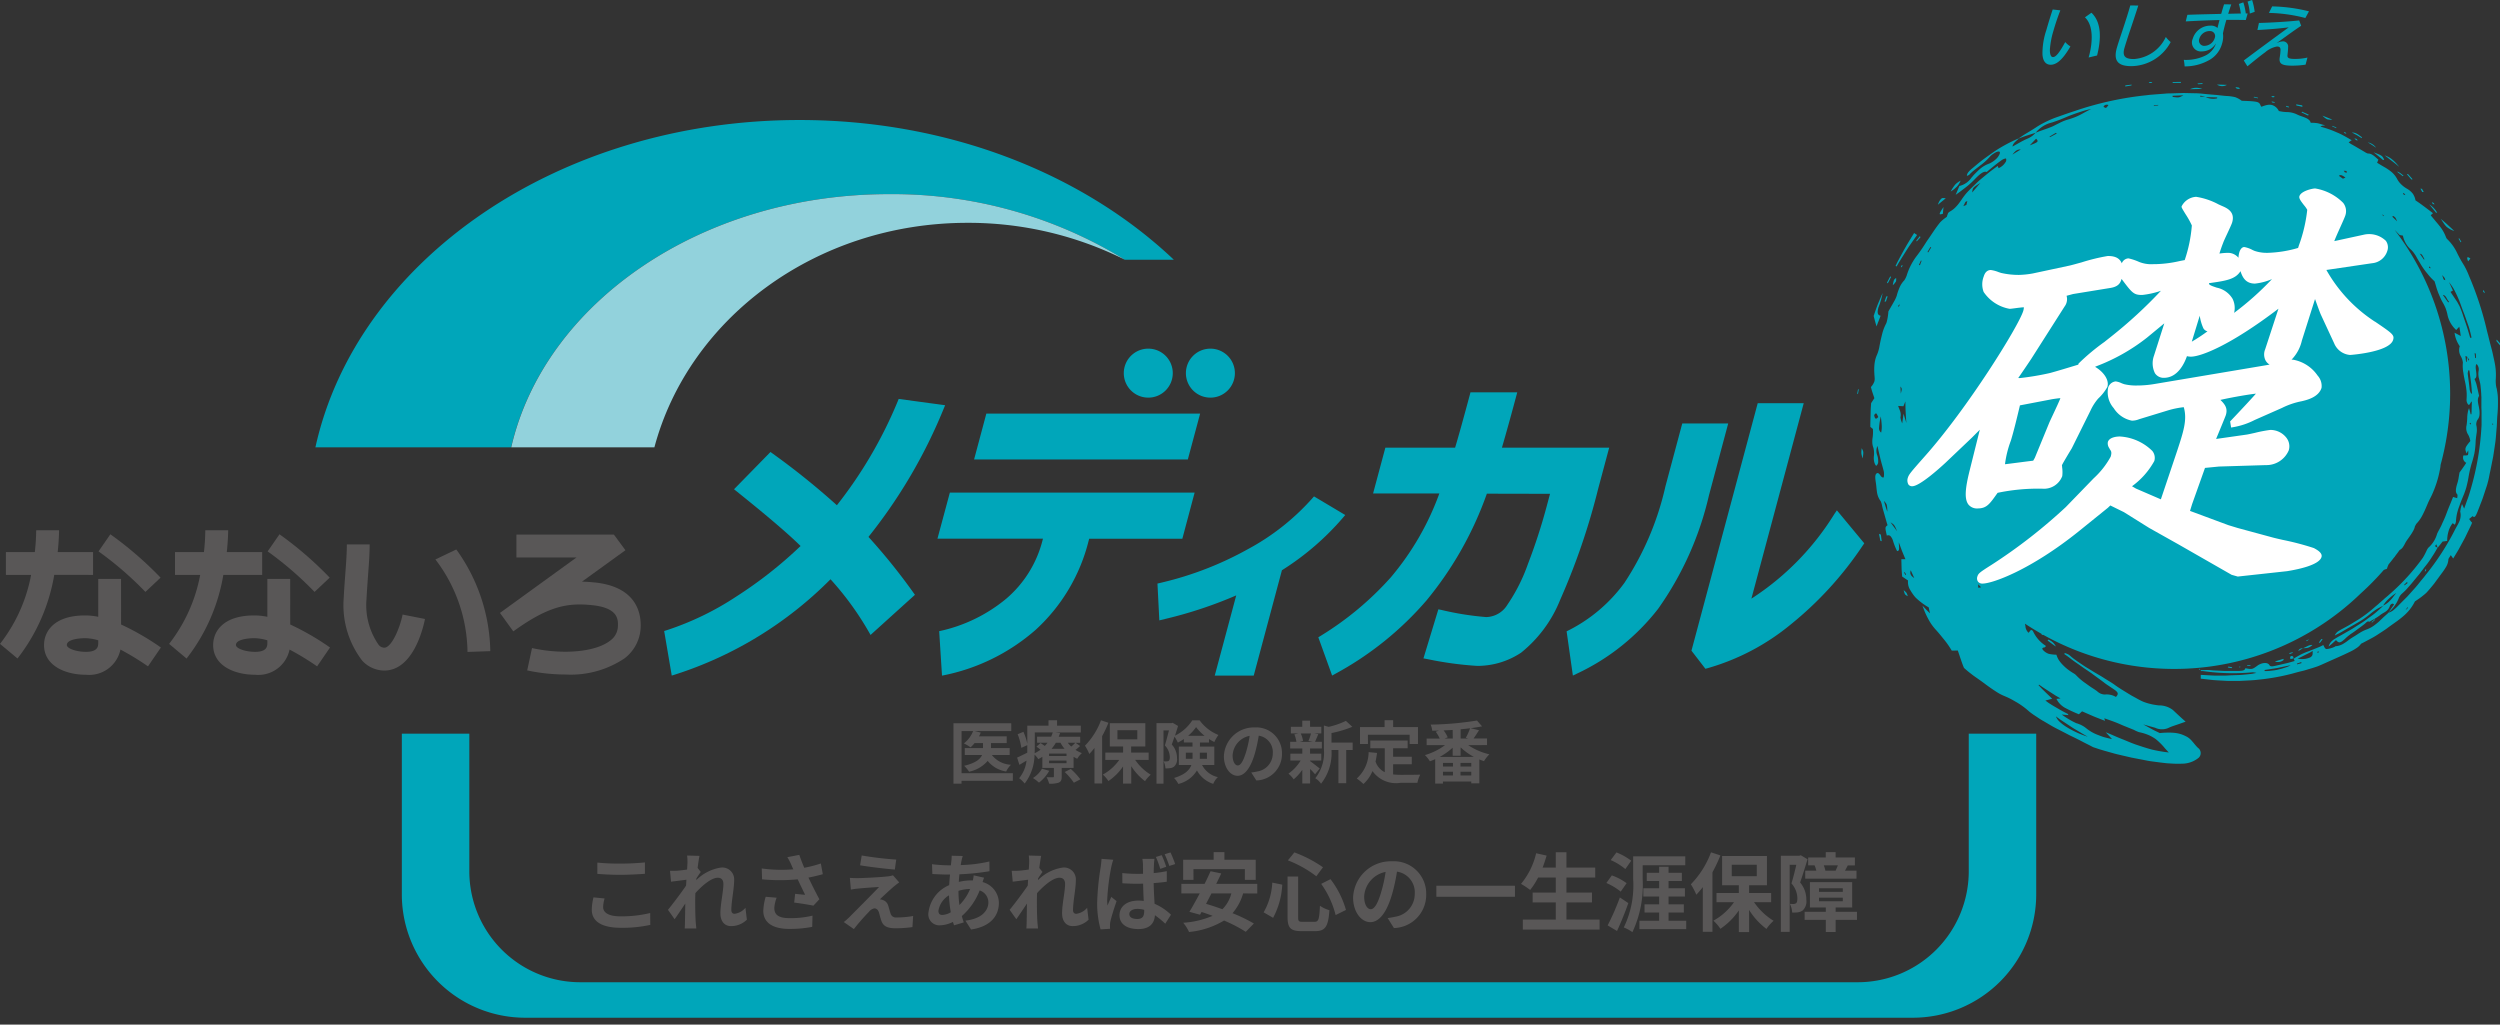 <svg xmlns="http://www.w3.org/2000/svg" xmlns:xlink="http://www.w3.org/1999/xlink" width="183" height="75" viewBox="0 0 183 75">
  <rect x="0" y="0" width="183" height="75" fill="#333333" stroke="none"/>
  <defs>
    <clipPath id="clip-path">
      <rect id="長方形_820" data-name="長方形 820" width="183" height="75" fill="none"/>
    </clipPath>
  </defs>
  <g id="グループ_868" data-name="グループ 868" clip-path="url(#clip-path)">
    <path id="パス_4873" data-name="パス 4873" d="M133.5,40.214a32.455,32.455,0,0,1,17.277,4.8h3.592c-6.6-6.257-16.422-10.226-27.4-10.226-17.724,0-32.441,10.343-35.435,23.96h14.326C108.294,48.2,119.74,40.214,133.5,40.214" transform="translate(-68.446 -26.003)" fill="#00a6ba"/>
    <path id="パス_4874" data-name="パス 4874" d="M181.719,58.376a25.586,25.586,0,0,1,11.522,2.7,32.458,32.458,0,0,0-17.277-4.8c-13.764,0-25.211,7.987-27.637,18.534h10.48c2.513-9.43,11.814-16.434,22.912-16.434" transform="translate(-110.905 -42.065)" fill="#92d2dc"/>
    <path id="パス_4875" data-name="パス 4875" d="M207.651,125.739a37.922,37.922,0,0,0,5.489-9.34l.123-.3-3.4-.46-.072.182a32.019,32.019,0,0,1-4.451,7.6,53.99,53.99,0,0,0-4.686-3.772l-.174-.126-2.669,2.727.216.174c2.222,1.781,3.786,3.12,4.656,3.98a30.858,30.858,0,0,1-4.72,3.709,21.149,21.149,0,0,1-5.056,2.448l-.21.065.555,3.264.272-.085a28.089,28.089,0,0,0,11.35-6.966,21.986,21.986,0,0,1,2.93,4.076l3.249-2.937a44.121,44.121,0,0,0-3.4-4.239" transform="translate(-144.08 -86.437)" fill="#00a6ba"/>
    <path id="パス_4876" data-name="パス 4876" d="M403.791,117.781h-7.852c.28-.954.629-2.207,1.037-3.733l.085-.316h-3.425l-.048.185c-.456,1.7-.817,3-1.075,3.863h-5.106l-.9,3.357h4.851a20.089,20.089,0,0,1-3.558,6.144,22.876,22.876,0,0,1-5.128,4.276l-.173.107,1.011,2.8.257-.142a23.683,23.683,0,0,0,6.639-5.343,25.714,25.714,0,0,0,4.43-7.829l4.624.01-.262.979a41.682,41.682,0,0,1-1.355,4.158,12.789,12.789,0,0,1-1.515,3,1.863,1.863,0,0,1-1.474.883h-.105a21.441,21.441,0,0,1-3.239-.519l-.224-.046-1.092,3.591.276.05a25.218,25.218,0,0,0,3.658.5,5.78,5.78,0,0,0,3.209-.963,9.451,9.451,0,0,0,2.87-3.883,49.408,49.408,0,0,0,2.775-8.112Z" transform="translate(-285.998 -85.013)" fill="#00a6ba"/>
    <path id="パス_4877" data-name="パス 4877" d="M347.283,143.893a17.194,17.194,0,0,1-4.855,3.872,24.471,24.471,0,0,1-6.24,2.423l-.364.086.137,2.695.529-.129a31.341,31.341,0,0,0,5.1-1.7l-1.572,5.869h2.853l2.064-7.71a19.717,19.717,0,0,0,4.635-4.043Z" transform="translate(-251.098 -107.557)" fill="#00a6ba"/>
    <path id="パス_4878" data-name="パス 4878" d="M275.571,105.815H291.22l-.9,3.357H274.673Zm-3.579,9.157h7.722l-.048.186a8.278,8.278,0,0,1-2.612,4.185,11.385,11.385,0,0,1-4.936,2.4l.207,3.254a14.557,14.557,0,0,0,6.863-3.36,13.1,13.1,0,0,0,3.867-6.5l.043-.16h6.819l.9-3.379H272.9Zm15.434-13.91a1.793,1.793,0,1,0,1.791,1.793,1.792,1.792,0,0,0-1.791-1.793m4.547,0a1.793,1.793,0,1,0,1.791,1.793,1.793,1.793,0,0,0-1.791-1.793" transform="translate(-203.37 -75.541)" fill="#00a6ba"/>
    <path id="パス_4879" data-name="パス 4879" d="M476.331,127.121l-.106.157a25.8,25.8,0,0,1-5.277,5.785,16.811,16.811,0,0,1-6.085,3.2l-.161.042-1.02-1.324,4.85-18.117H471.9l-3.831,14.309a19.669,19.669,0,0,0,6.071-6.192l.187-.276Zm-13.323-8.772-1.233,4.609a21.312,21.312,0,0,1-3,7.058,11.437,11.437,0,0,1-4.07,3.468l-.162.08.459,3.239.308-.148a16.212,16.212,0,0,0,5.933-4.741,23.438,23.438,0,0,0,3.719-8.3l1.409-5.264Z" transform="translate(-339.867 -87.351)" fill="#00a6ba"/>
    <path id="パス_4880" data-name="パス 4880" d="M55.882,156.982V155.31h-2.59c.087-.828.1-1.418.1-1.594H51.718a15.054,15.054,0,0,1-.1,1.594H49.5v1.672h1.844a11.714,11.714,0,0,1-2.276,5.049l1.278,1.073a13.609,13.609,0,0,0,2.692-6.122Z" transform="translate(-36.69 -114.899)" fill="#595757"/>
    <path id="パス_4881" data-name="パス 4881" d="M67.477,167.81H65.806v2.774a4.813,4.813,0,0,0-.968-.1c-2.213,0-3,1.122-3,2.171,0,1.5,1.542,2.171,3.071,2.171a2.333,2.333,0,0,0,2.522-1.844,19.77,19.77,0,0,1,2.017,1.229l.944-1.379a18.861,18.861,0,0,0-2.913-1.685Zm-1.671,4.65c0,.258,0,.689-.9.689-.707,0-1.4-.246-1.4-.5,0-.494,1.277-.5,1.331-.5a3.573,3.573,0,0,1,.968.155Z" transform="translate(-46.235 -125.434)" fill="#595757"/>
    <path id="パス_4882" data-name="パス 4882" d="M81.086,159.1l1.109-1.044a26.112,26.112,0,0,0-3.675-3.175l-.867,1.252a25.072,25.072,0,0,1,3.433,2.967" transform="translate(-58.061 -115.772)" fill="#595757"/>
    <path id="パス_4883" data-name="パス 4883" d="M6.813,156.982V155.31H4.223c.087-.828.1-1.418.1-1.594H2.649a15.227,15.227,0,0,1-.1,1.594H.433v1.672H2.276A11.678,11.678,0,0,1,0,162.031L1.28,163.1a13.607,13.607,0,0,0,2.691-6.122Z" transform="translate(0 -114.899)" fill="#595757"/>
    <path id="パス_4884" data-name="パス 4884" d="M18.409,167.81H16.74v2.774a4.813,4.813,0,0,0-.968-.1c-2.214,0-3,1.122-3,2.171,0,1.5,1.542,2.171,3.071,2.171a2.335,2.335,0,0,0,2.522-1.844,19.708,19.708,0,0,1,2.016,1.229l.944-1.379a18.77,18.77,0,0,0-2.914-1.685Zm-1.669,4.65c0,.258,0,.689-.9.689-.707,0-1.4-.246-1.4-.5,0-.494,1.277-.5,1.332-.5a3.573,3.573,0,0,1,.968.155Z" transform="translate(-9.548 -125.434)" fill="#595757"/>
    <path id="パス_4885" data-name="パス 4885" d="M32.019,159.1l1.109-1.044a26.173,26.173,0,0,0-3.675-3.175l-.867,1.252a25.008,25.008,0,0,1,3.433,2.967" transform="translate(-21.374 -115.772)" fill="#595757"/>
    <path id="パス_4886" data-name="パス 4886" d="M102.676,165.361a.541.541,0,0,1-.427-.213,5.08,5.08,0,0,1-.887-3.327c.033-.636.076-1.22.115-1.762.063-.839.117-1.566.117-2.261H99.924c0,.633-.051,1.33-.111,2.138-.041.554-.086,1.149-.119,1.8a6.664,6.664,0,0,0,1.363,4.584,2.222,2.222,0,0,0,1.6.714h.065c2.085-.063,2.8-3.155,2.922-3.775l-1.639-.323c-.2,1-.805,2.411-1.333,2.426" transform="translate(-74.535 -117.95)" fill="#595757"/>
    <path id="パス_4887" data-name="パス 4887" d="M126.332,160a11.354,11.354,0,0,1,2.348,6.769l1.669-.057a13.077,13.077,0,0,0-2.489-7.444Z" transform="translate(-94.459 -119.048)" fill="#595757"/>
    <path id="パス_4888" data-name="パス 4888" d="M152,158.457c-.317-.034-.627-.054-.933-.062l3.182-2.3-.843-1.143h-7.138v1.672h4.4l-5.6,4.058-.006,0,.979,1.354c2.575-1.861,3.971-2.105,5.787-1.917,1.9.2,1.88,1.054,1.871,1.513a1.336,1.336,0,0,1-.559,1.075c-1.048.828-3.4,1.058-5.73.552l-.352,1.634a13.478,13.478,0,0,0,2.8.3,7.065,7.065,0,0,0,4.317-1.176,3,3,0,0,0,1.192-2.353c.021-1.064-.386-2.9-3.367-3.209" transform="translate(-108.467 -115.819)" fill="#595757"/>
    <path id="パス_4889" data-name="パス 4889" d="M593.883,2.824c-.226.588-.377,1.055-.511,1.522a6.153,6.153,0,0,0-.252,1.339c-.013.3.053.562.221.562.211,0,.456-.289.9-1.1a1.832,1.832,0,0,0,.38.321c-.614,1.061-1.068,1.339-1.44,1.339-.357,0-.573-.252-.606-.762a5.363,5.363,0,0,1,.281-1.764c.142-.494.276-.94.468-1.518ZM596.16,3c.789.74.692,2.033.413,3.13l-.619.147c.328-1.145.348-2.363-.269-2.941Z" transform="translate(-443.067 -2.068)" fill="#00a6ba"/>
    <path id="パス_4890" data-name="パス 4890" d="M615.5,1.586c-.215.677-.425,1.3-.608,1.843-.148.441-.324.982-.405,1.265-.187.651.109.809.7.809a2.8,2.8,0,0,0,2.329-1.617,1.964,1.964,0,0,0,.355.373A3.307,3.307,0,0,1,615,6.023c-.872,0-1.371-.289-1.067-1.349.115-.4.326-1.009.469-1.449.132-.4.331-1.009.513-1.644Z" transform="translate(-458.977 -1.181)" fill="#00a6ba"/>
    <path id="パス_4891" data-name="パス 4891" d="M637.957.173a4.545,4.545,0,0,1,.181.814h.136l-.137.478c-.261-.006-.506-.01-.78-.01-.194,0-.4,0-.642,0-.1.336-.184.678-.251.983a1.757,1.757,0,0,1-.07.777,1.955,1.955,0,0,1-.87,1.145,3.6,3.6,0,0,1-1.866.5,2.774,2.774,0,0,0-.062-.478,3.247,3.247,0,0,0,1.625-.336,1.492,1.492,0,0,0,.734-.877,1.191,1.191,0,0,1-1.026.593.655.655,0,0,1-.675-.924,1.338,1.338,0,0,1,1.3-.961.7.7,0,0,1,.512.173c.042-.184.093-.384.146-.583h-.01c-.75.016-1.6.052-2.46.1l.118-.483c.839-.032,1.71-.047,2.466-.068h.011c.069-.242.138-.483.212-.7l.525.006c-.069.2-.147.436-.225.688.355-.011.646-.016.926-.021a4.848,4.848,0,0,0-.145-.7Zm-2.477,2.1a.787.787,0,0,0-.741.552.384.384,0,0,0,.4.53.809.809,0,0,0,.73-.588.588.588,0,0,0,.021-.09.365.365,0,0,0-.409-.4M638.6,0a4.913,4.913,0,0,1,.187.866l-.356.126a4,4,0,0,0-.163-.877Z" transform="translate(-473.745)" fill="#00a6ba"/>
    <path id="パス_4892" data-name="パス 4892" d="M652.1,3.065c.947-.027,1.961-.084,2.946-.184l.145.389c-.655.436-1.3.919-1.819,1.287a1.051,1.051,0,0,1,.45-.142.374.374,0,0,1,.414.426c0,.157-.025.362-.046.583-.018.188.074.273.525.273a3.953,3.953,0,0,0,.937-.1l-.139.52a6.342,6.342,0,0,1-.956.073c-.787,0-.991-.137-.94-.567a4.644,4.644,0,0,0,.064-.588c0-.169-.071-.247-.26-.247a1.849,1.849,0,0,0-.874.431c-.324.231-.757.587-1.29,1.018l-.266-.425c1.23-.919,2.335-1.733,3.29-2.426-.729.09-1.472.153-2.292.194Zm.968-1.213a12.054,12.054,0,0,1,2.695.362l-.266.488a11.413,11.413,0,0,0-2.666-.372Z" transform="translate(-486.746 -1.384)" fill="#00a6ba"/>
    <path id="パス_4893" data-name="パス 4893" d="M588.5,48.554a2.334,2.334,0,0,1-.049-.619,4.482,4.482,0,0,0-.029-.922c-.042-.31-.121-.62-.187-.933-.058-.288-.147-.572-.217-.858-.037-.143-.072-.286-.106-.43s-.075-.282-.108-.422a23.6,23.6,0,0,0-1.311-4.006,5.614,5.614,0,0,0-.366-.774,8.827,8.827,0,0,1-.551-1,3.474,3.474,0,0,0-.681-.919.329.329,0,0,1-.078-.115,2.987,2.987,0,0,0-.475-.839c-.209-.261-.439-.523-.654-.791l.167-.151c-.446-.339-.858-.661-1.281-.94a1.244,1.244,0,0,0-.191-.482,1.444,1.444,0,0,0-.45-.381,2.043,2.043,0,0,1-.431-.334,1.564,1.564,0,0,1-.281-.386,1.752,1.752,0,0,0-.406-.5,3.868,3.868,0,0,0-.579-.387c-.158-.09-.313-.189-.471-.281.032-.077.063-.154.093-.232-.251-.2-.461-.459-.778-.446a1.163,1.163,0,0,1-.25-.13c-.324-.187-.641-.381-.967-.561a1.839,1.839,0,0,1-.18-.127l.22-.155c-.183-.11-.363-.214-.546-.313-.092-.049-.183-.1-.276-.144s-.188-.085-.284-.125a7.57,7.57,0,0,0-1.182-.411.714.714,0,0,1,.127-.065c.039-.01.091-.012.225-.028-.273-.077-.441-.137-.6-.164a3.192,3.192,0,0,0-.464-.027c-.07-.363-.657-.427-1.016-.617a1.746,1.746,0,0,0-.69-.165,2.866,2.866,0,0,1-.625-.079.836.836,0,0,0-.5-.439.877.877,0,0,0-.339-.006,2.1,2.1,0,0,0-.432.135c-.138-.133-.04-.322-.468-.378-.322-.046-.646-.046-.977-.062a1.9,1.9,0,0,0-.479-.263,3.354,3.354,0,0,0-.662-.088c-.218-.018-.435-.044-.651-.068l-.652-.055c-.308-.025-.611-.072-.921-.074l-.892-.02-.893.027c-.149.006-.3,0-.448.019l-.448.034-.447.035-.224.018-.223.027a23.748,23.748,0,0,0-5.293,1.161c-.46.149-.909.309-1.365.47a6.776,6.776,0,0,0-.67.284,7.074,7.074,0,0,0-.655.354c-.229.153-.467.3-.706.445-.119.073-.242.141-.358.219l-.348.233a10.936,10.936,0,0,0-1.75.939c-.278.191-.554.39-.828.592s-.532.43-.8.649a1.911,1.911,0,0,0-.276.262.481.481,0,0,0-.131.3.688.688,0,0,0,.181-.089,2.813,2.813,0,0,1,.374-.343c.132-.107.27-.207.4-.312a4.275,4.275,0,0,0,.749-.684,1.276,1.276,0,0,1,.249-.2c.224-.156.451-.215.465-.09a.383.383,0,0,1-.062.2,1.091,1.091,0,0,1-.167.231,1.807,1.807,0,0,1-.562.39,2.038,2.038,0,0,0-.707.423c-.1.091-.2.188-.3.289-.049.05-.1.1-.146.153l-.139.162a1.469,1.469,0,0,1-.883.607c-.1.234-.168.4-.271.647.147-.1.283-.2.409-.295l.362-.278a5.7,5.7,0,0,0,.646-.588c.281-.285.622-.614.855-.509.18-.162.362-.3.539-.445s.349-.273.524-.4a.765.765,0,0,1,.343-.148.264.264,0,0,1-.028.271,1.122,1.122,0,0,1-.508.443c-.031-.078-.055-.135-.066-.163-.274.2-.538.391-.781.593s-.486.391-.71.6c-.2.193-.414.395-.613.6a3.685,3.685,0,0,0-.279.313c-.086.108-.165.214-.236.32s-.139.2-.206.291-.137.17-.206.247a1.783,1.783,0,0,1-.482.381.921.921,0,0,0-.117.1c-.033.094-.071.188-.1.286a2.857,2.857,0,0,0-.465.378c-.331.392-.6.836-.893,1.255-.072.1-.138.2-.2.3s-.134.205-.2.309c-.133.2-.278.4-.415.582a4.588,4.588,0,0,0-.721,1.344,1.615,1.615,0,0,1-.214.474,1.676,1.676,0,0,0-.347.526,4.067,4.067,0,0,0-.206.6,2.136,2.136,0,0,1-.188.407c-.156.283-.32.558-.423.742a3.829,3.829,0,0,1-.146.852,3.394,3.394,0,0,0-.324.858c-.075.293-.139.586-.191.886a2.784,2.784,0,0,1-.174.582,2.044,2.044,0,0,0-.12.336,2.906,2.906,0,0,0-.06.332,3.929,3.929,0,0,0-.014.662c.006.158.02.277.024.372a.809.809,0,0,1-.016.231,1.227,1.227,0,0,1-.26.427c.039.133.073.267.117.4s.091.27.138.412l-.237.363c-.011.152-.023.3-.03.442s-.007.286-.011.427c-.006.284-.019.566-.017.87l.187.152a2.858,2.858,0,0,1-.029.69,1.819,1.819,0,0,0-.013.338,1.216,1.216,0,0,0,.079.351,1.678,1.678,0,0,1,.031.653c0,.059-.005.119,0,.178a1.347,1.347,0,0,0,.023.173.749.749,0,0,0,.145.32.36.36,0,0,0,.149-.261,1.387,1.387,0,0,0-.052-.472.9.9,0,0,1,0-.725c.073.321.143.629.216.932s.166.6.242.9a.946.946,0,0,1,.022.245.683.683,0,0,1-.023.212c-.026.059-.16-.009-.22-.1-.125-.2-.232-.269-.334-.144s-.054.407-.016.673c.037.23.045.471.086.7a1.388,1.388,0,0,0,.263.62,1.343,1.343,0,0,1,.106.36c.056.237.129.468.193.7l.1.351c.033.117.066.234.106.349-.19.153-.191.153-.054.766a.224.224,0,0,1,.268.038.924.924,0,0,1,.172.3,4.909,4.909,0,0,0,.309.79c.24.015.115-.379.129-.636l.222.6c.078.2.17.41.262.633l-.3,0c.007.21.012.419.017.63s.028.422.042.638l.431.291a1.08,1.08,0,0,0,.147.671,3.367,3.367,0,0,0,.4.571,4.951,4.951,0,0,0,.969.729c.022.135.057.271.091.432-.093-.093-.176-.17-.261-.258l-.289-.306c.063.173.122.339.189.494s.138.3.213.442a3.668,3.668,0,0,0,.548.8c.221.241.426.493.63.748a6.1,6.1,0,0,1,.562.808c.141,0,.267,0,.445-.008l.206.612c.035.1.073.209.111.319s.085.22.132.34c.035.032.208.189.384.328.1.078.2.155.3.233l.312.219c.207.145.413.291.615.446.221.162.442.318.664.463.112.073.224.143.337.208a3.38,3.38,0,0,0,.354.168c.16.066.317.138.472.219s.3.17.459.259a5.746,5.746,0,0,1,.873.648,5.174,5.174,0,0,0,.5.357c.165.108.324.222.5.32s.342.2.513.3.343.2.521.287l.528.272c.177.088.35.186.528.27s.354.172.529.259.348.183.522.27.347.174.518.266a.861.861,0,0,0,.149.053l.329.111c.11.035.223.064.334.1l.669.188c.223.067.45.114.675.168l.677.157c.353.07.706.135,1.06.205.088.017.175.035.264.049l.267.037.535.07.394.047c.132.012.265.02.4.027a7.251,7.251,0,0,0,.775.01,1.929,1.929,0,0,0,1.226-.434.469.469,0,0,0-.055-.726c-.176-.169-.3-.35-.458-.521a1.351,1.351,0,0,0-.323-.274c-.066-.037-.134-.069-.2-.1a2.272,2.272,0,0,0-.211-.087,2.315,2.315,0,0,0-.459-.106,3.885,3.885,0,0,0-.527-.025,5.337,5.337,0,0,0-.613.033l-.284-.137c-.094-.044-.189-.092-.288-.146l-.641-.35.871.244a1.169,1.169,0,0,0,1.05-.024c.211-.094.463-.167.694-.249l.488-.173c-.344-.3-.638-.579-.928-.851a1.656,1.656,0,0,0-1.029-.34,4.471,4.471,0,0,1-.776-.146,3.581,3.581,0,0,1-.36-.119c-.115-.05-.228-.106-.338-.164l-.448-.247-.112-.061-.109-.067-.218-.133c-.29-.18-.577-.349-.848-.548s-.556-.354-.839-.538-.583-.338-.869-.523l-.435-.264c-.144-.089-.283-.189-.423-.283s-.277-.191-.413-.288-.26-.209-.385-.316a1.337,1.337,0,0,0-.315-.137l-.037.075c.143.1.292.2.429.308.252.206.526.379.792.571l.2.141c.066.048.135.09.2.135.135.089.267.181.4.274.253.193.506.365.755.556.125.092.247.193.377.278s.258.175.391.261c.2.132.32.226.356.317s-.005.176-.12.3a1.328,1.328,0,0,0-.81-.178.826.826,0,0,1-.564-.239c-.134-.1-.271-.187-.412-.278s-.276-.193-.412-.29a4.27,4.27,0,0,1-.734-.623.721.721,0,0,0-.153-.113,4.579,4.579,0,0,1-.445-.3,3.64,3.64,0,0,1-.367-.332,2.449,2.449,0,0,1-.285-.35,1.743,1.743,0,0,1-.175-.389,2.793,2.793,0,0,1-.561-.064,1.007,1.007,0,0,1-.4-.259c-.154-.17-.021-.194.1-.216.037-.006.046-.045.1-.1a2.524,2.524,0,0,1-.96-1.1c-.014-.026-.095-.058-.135-.087l-.184.222a.774.774,0,0,1-.219-.392,1.4,1.4,0,0,0-.047-.279c.394.263.8.51,1.212.746.007.02.013.04.019.059l.108.035c0-.01-.01-.02-.014-.03a19.64,19.64,0,0,0,23.261-3.023,19.786,19.786,0,0,0,1.685-1.716,1.463,1.463,0,0,1,.227-.082,2.357,2.357,0,0,1,.083-.235c.012-.031.028-.059.04-.089.139-.169.272-.341.406-.514a.308.308,0,0,0,.077-.1c.111-.145.221-.291.327-.44a.679.679,0,0,0,.226-.192,2.419,2.419,0,0,0,.174-.3,2.348,2.348,0,0,1,.2-.314c.074-.1.139-.2.21-.3a3.37,3.37,0,0,0,.192-.315,1.558,1.558,0,0,0,.078-.171,1.249,1.249,0,0,0,.039-.142c.034-.06.067-.121.1-.182a2.492,2.492,0,0,0,.345-.444c.1-.165.182-.34.266-.518s.159-.362.236-.542.169-.358.257-.531a7.92,7.92,0,0,0,.632-1.97,2.113,2.113,0,0,0,.041-.309A19.722,19.722,0,0,0,581.051,37l.034.033c.111.113.217.226.325.339l.244.045a1.867,1.867,0,0,0,.59,1.027,1.87,1.87,0,0,1,.225.259,2.42,2.42,0,0,1,.181.282c.045.084.093.168.141.248s.1.161.143.242a5.3,5.3,0,0,0,.307.462c.054.074.111.146.169.216s.112.143.173.213a4.165,4.165,0,0,0,.386.394c.045.129.081.261.119.392s.082.26.129.39.106.254.161.385a3.12,3.12,0,0,0,.2.4,3.288,3.288,0,0,1,.2.4,3.5,3.5,0,0,1,.126.421,2.069,2.069,0,0,0,.652,1.178c.055-.06.109-.118.224-.24.06.295.08.476.108.68-.178-.1-.31-.167-.454-.242a2.181,2.181,0,0,0,.382.989.886.886,0,0,0,.08.74,1.223,1.223,0,0,1,.149.46,2.6,2.6,0,0,0,.035.743c.033.247.088.494.141.746.036.158.057.323.078.486a2.915,2.915,0,0,1,.024.473c0,.112-.012.21-.011.3a.527.527,0,0,0,.077.261c.145.236.182-.1.31-.168,0,.171-.008.332-.012.485s0,.3-.02.453l-.055,0c-.016-.065-.027-.13-.047-.2s-.042-.151-.07-.246a1.294,1.294,0,0,0-.091.309,2.257,2.257,0,0,0-.04.319,5.217,5.217,0,0,1-.047.609.9.9,0,0,0,.073.637,1.371,1.371,0,0,1,.2.532c-.408.5-.422.542-.271.912.039-.083.076-.163.114-.243a1.455,1.455,0,0,1,.006.235c-.008.07-.022.122-.036.129a.833.833,0,0,1-.314.016.43.43,0,0,0,.2.547c-.186.3-.375.544-.493.713-.028.172-.054.322-.078.463s-.061.264-.1.39c-.093.321-.146.6.03.764a.934.934,0,0,1-.023.256l-.3-.086c-.1.261-.2.5-.3.741-.084.207-.163.416-.242.626s-.179.409-.27.614c-.1.246-.245.469-.355.71a2.1,2.1,0,0,1-.645,1.025,1.2,1.2,0,0,0-.146.258,4.745,4.745,0,0,1-.257.481,15.658,15.658,0,0,1-2.135,2.4c-.119.108-.238.212-.355.318s-.242.2-.36.31-.238.206-.356.314-.245.206-.367.316a9.685,9.685,0,0,1-1.092.826l-.581.355c-.048.03-.1.059-.146.088l-.149.082-.3.163a3.363,3.363,0,0,0-.318.182.765.765,0,0,0-.286.332c.242-.125.4-.2.555-.294.183-.107.366-.22.552-.321l.744-.428a6.61,6.61,0,0,0,.7-.5c.087-.069.168-.139.249-.2s.162-.119.242-.171a4.213,4.213,0,0,1,.5-.258c-.1.1-.2.191-.305.287s-.21.186-.318.273c-.172.143-.36.265-.54.4s-.36.259-.551.374l-.559.356-.576.33-.176.1-.181.1c-.12.067-.238.138-.354.21a1.084,1.084,0,0,0-.263.221.774.774,0,0,0-.166.327c.121-.1.222-.184.306-.26l.231-.213c.114.125.19.184.292.161a.52.52,0,0,0,.18-.093,2.306,2.306,0,0,0,.261-.227,3.64,3.64,0,0,1,.469-.364c.159-.1.308-.223.462-.333s.309-.223.455-.345c.113-.1.188-.2.306-.144.032.015.155-.073.236-.119a4.19,4.19,0,0,0,.588-.374c.123-.1.268-.165.4-.256a.792.792,0,0,0,.3-.408c.045-.138.215-.23.3-.1-.144.206-.289.417-.433.627h0c-.136.125-.279.246-.413.374l-.256.245c-.088.08-.18.153-.273.224a2.278,2.278,0,0,1-.577.336,2.726,2.726,0,0,0-.571.277c-.091.055-.178.118-.271.174l-.277.171c-.1.061-.192.13-.286.2l-.141.107c-.049.034-.1.064-.147.094a1.266,1.266,0,0,1-.625.223c-.024,0-.068.045-.1.055a1.87,1.87,0,0,1-.571.153c-.136-.025-.163-.185-.242-.294-.086.045-.17.093-.261.131s-.181.074-.273.11l-.551.219a4.916,4.916,0,0,0-.55.232c-.09.044-.175.1-.265.147s-.173.1-.258.162c.024.061.048.122.066.167l-.354.1-.175.049-.175.039c-.234.055-.465.11-.7.163-.192.037-.366.089-.447-.056-.127-.222-.548-.18-.855.033-.394.284-.4.3-.9.2-.042.194-.267.184-.481.2h-.792c-.087,0-.175,0-.263,0l-.525-.025-.261-.011-.262-.023c-.222-.02-.454,0-.68,0v.07a1.109,1.109,0,0,1,.171,0,15.369,15.369,0,0,0,3.631.087,1.515,1.515,0,0,1,.264.046c-.1.023-.194.042-.287.06s-.188.024-.279.035c-.182.021-.358.036-.528.05s-.337.015-.5.021-.326.01-.488.021c-.083.008-.165.009-.249.009l-.249,0h-.5c-.33-.014-.661-.037-.988-.052v.278l.892.1c.3.026.6.037.9.056.1.009.2.008.3.008h.3l.307,0h.153l.153-.007c.406-.024.818-.032,1.226-.085a15.953,15.953,0,0,0,2.455-.439c.2-.057.391-.109.587-.158.1-.025.2-.047.3-.073l.29-.088c.2-.057.392-.115.588-.181s.384-.153.577-.24c.625-.284,1.259-.551,1.879-.854a3.321,3.321,0,0,0,.5-.284,1.113,1.113,0,0,0,.328-.314c.231-.111.426-.223.619-.323s.371-.2.54-.309c.127-.082.254-.166.383-.25s.258-.168.379-.26c.245-.183.5-.358.745-.536.138-.1.271-.207.4-.316a3.611,3.611,0,0,0,.355-.34,3.4,3.4,0,0,0,.522-.766,5.945,5.945,0,0,0,.827-.62c.2-.212.385-.439.571-.669l.527-.718a5.153,5.153,0,0,0,.343-.5,1.18,1.18,0,0,0,.179-.56c0-.064.112-.2.177-.318l.175.248c.132-.219.265-.432.391-.647l.354-.652c.124-.214.223-.437.33-.657l.16-.331.079-.166.071-.17c-.042-.043-.069-.068-.093-.1s-.052-.071-.125-.17c.14-.1.253-.232.276-.2.1.134.2-.01.267-.169.047-.095.085-.193.123-.292l.115-.295c.074-.2.157-.394.225-.595l.2-.607.1-.3c.031-.1.056-.206.084-.309.064-.239.1-.493.157-.735l.121-.6c.038-.2.086-.4.115-.607l.092-.611.045-.307c.016-.1.021-.205.034-.308.026-.271.044-.547.067-.821s.021-.548.045-.816a8.833,8.833,0,0,0,.044-.994c0-.166,0-.333-.018-.5s-.045-.336-.078-.506m-45.564,1.96c.149-.177.149-.174.3.145-.161.189-.253.17-.3-.145m.512,1.289a.383.383,0,0,1-.156-.3,4.5,4.5,0,0,1,.131-.887c.024.219.052.417.062.609a1.9,1.9,0,0,1-.038.576m.329,5.434c-.038-.128-.08-.267-.126-.428a.777.777,0,0,1,.211.295,2.39,2.39,0,0,1,.036.492c-.04-.116-.082-.232-.121-.359m13.184,16.083a3.031,3.031,0,0,1-.484-.383,1.016,1.016,0,0,1-.235-.358c.091.068.181.133.272.2s.184.123.276.186l.56.37c.187.128.386.238.588.361s.41.245.629.369a6.848,6.848,0,0,1-1.606-.745m-1.957-3.068c.236.176.485.332.744.5.13.083.261.168.4.258s.283.166.432.254l-.3.033a1.523,1.523,0,0,0,.632.657,9.964,9.964,0,0,0,1.011.468c.061-.057.129-.119.231-.215l.834.364c.266.111.537.211.845.333-.018-.068-.031-.113-.05-.187.39.135.759.261,1.113.414l.263.115c.088.038.177.07.265.107l.527.213a2.458,2.458,0,0,0,.375.167,3.475,3.475,0,0,1,.725.223,2.461,2.461,0,0,1,.27.14,2.509,2.509,0,0,1,.227.145,4.6,4.6,0,0,1,.669.668c.084.09.165.186.287.309a9.842,9.842,0,0,1-1.219-.208c-.389-.1-.763-.225-1.136-.35s-.736-.291-1.111-.438-.749-.327-1.151-.481c.2.213.315.339.461.5-.18-.04-.358-.082-.529-.128s-.335-.11-.494-.173a3.042,3.042,0,0,1-.855-.484,2,2,0,0,0-.743-.382,6.262,6.262,0,0,1-1.063-.632c.249.023.37.03.491.039-.024-.039-.031-.077-.057-.09-.332-.164-.654-.353-.975-.54-.1-.058-.2-.121-.309-.189s-.218-.152-.346-.243l.5-.134-.511-.492-.249-.244-.24-.253Zm-.678-39.472c.141-.156.287-.3.464-.49.2.214.163.247-.464.49m1.443-.639c.155-.094.31-.187.466-.278a.463.463,0,0,1,.067.051l-.5.267Zm21.723,2.508c.022.04.071.1.058.112s-.087,0-.152,0c-.037-.049-.065-.089-.093-.127Zm-.054.488-.187.084c-.1-.072-.2-.141-.293-.211,0,0,0,0,0,0,.062-.074.186-.1.479.132M568.065,27.3l-.018.071a1.309,1.309,0,0,1-.835-.094Zm-1.217-.132.356.108c-.137-.013-.274-.029-.412-.038Zm-1.261-.023c-.332.179-.328.179-.791.118l0-.084.8-.034m-1.858.7.006.036-.314.051-.014-.045Zm-3.855,0a.411.411,0,0,1,.221.007,1.159,1.159,0,0,1-.187.223c-.093-.046-.179-.06-.176-.093a.25.25,0,0,1,.142-.137m-3.917,1.292c.145-.05.294-.1.444-.155s.3-.117.455-.181.307-.131.461-.19.313-.115.468-.169c.17-.057.34-.114.512-.167a5.116,5.116,0,0,1,.524-.127c-.141.072-.28.143-.416.217s-.27.152-.411.222a4.106,4.106,0,0,1-.436.191c-.076.03-.155.054-.235.082s-.162.052-.247.075a3.285,3.285,0,0,0-.559.23l-.287.142c-.095.049-.188.1-.282.136-.392.168-.8.278-1.186.444h0a2.172,2.172,0,0,1,1.195-.752m-2.43,1.169c.206-.073.406-.155.614-.219l.622-.2a1.645,1.645,0,0,1-.64.449c-.333.146-.677.356-1.054.561.014-.239.3-.418.458-.592m.144.81c-.162.1-.328.189-.608.376.214-.3.393-.4.608-.376m-2.956,2.444c-.235.276-.393.46-.6.7.039-.347.042-.351.6-.7m-1.093,1.393.139-.066-.069.285-.225.092Zm-2.566,3.3.061.028-.218.364-.059-.024Zm-.7,1,.061,0-.126.333-.073-.021ZM544.9,48.983c-.011-.213-.019-.354-.028-.524.123.167.123.165.028.524m-.177-6.444a.609.609,0,0,1,.086-.1.6.6,0,0,1-.019.12.351.351,0,0,1-.066.081c0-.035-.012-.083,0-.1M544.147,58.4c.289.193.288.192.483.663-.168-.233-.29-.4-.483-.663m.952-7.952c-.039.29-.061.458-.095.712a1.533,1.533,0,0,1-.13-.437c.077-.351-.061-.515-.169-.841l.386.025.145-.356c0,.532.03,1.057.073,1.579-.063-.2-.128-.415-.21-.681m.142,11.823a1.873,1.873,0,0,1-.09-.175c-.008-.02.016-.041.025-.061a1.6,1.6,0,0,1,.1.162c.007.015-.016.04-.032.074m.384-.36c.112.248.185.407.255.568-.253-.159-.343-.321-.255-.568m4.937,1.271c0-.131,0-.208.006-.241.062.066.124.131.188.2a.03.03,0,0,1-.009.022c-.036.026-.1.016-.184.023m29.544-27.329.014.005a.77.77,0,0,1,.156.113l-.055.013c-.038-.044-.075-.088-.114-.132m.758.169c.054-.026.08-.052.095-.041.151.109.151.112.266.387l-.361-.345m.816-1.637a.427.427,0,0,1-.031-.1,1.218,1.218,0,0,1,.143.079c.016.013.018.054.027.083a1.133,1.133,0,0,1-.138-.061m1.5,4.774c-.088-.125-.174-.251-.31-.443.1.054.16.068.175.095.069.111.129.222.186.334Zm.385.607c0-.041-.01-.087,0-.087a.13.13,0,0,1,.079.043.282.282,0,0,1,.03.085l-.111-.042M573.29,68.943c-.061.027-.132.054-.211.081-.156.053-.34.106-.529.151l-.143.035-.144.023c-.1.014-.19.025-.279.035a3.06,3.06,0,0,1-.459.023l.012-.081c.306-.049.618-.088.933-.147l.477-.1c.161-.034.326-.062.49-.108a1.072,1.072,0,0,1-.147.086m.616-.142-.01-.054c.1-.038.211-.072.314-.115l.024.08c-.107.034-.219.06-.328.09m.967-.511a1.52,1.52,0,0,1-.925.092c.222-.1.408-.2.587-.288.088-.045.177-.089.263-.131s.169-.1.255-.144c-.025.154.058.328-.18.471m.607-.357c-.031,0-.078.02-.087.011s0-.043,0-.066l.124-.019ZM586.99,46.048c.013.113.011.226.017.337l-.065-.019c-.013-.113-.024-.228-.043-.339Zm-2.465-5.738a1.716,1.716,0,0,1,.187.211.878.878,0,0,1,.045.158c-.039-.016-.085-.018-.112-.051s-.037-.1-.121-.317m.45,2-.4-.555c.264.026.28.351.455.486Zm1.1,1.01a6.237,6.237,0,0,0-.276-.745c-.047-.09-.1-.179-.146-.266s-.111-.171-.166-.256l-.35-.519.176-.095c-.094-.23-.191-.421-.281-.619a4.91,4.91,0,0,1,.316.452c.091.158.17.322.247.488s.15.331.216.5l.186.512c.032.086.066.173.1.26l.051.129.047.131.186.527.092.263c.031.087.052.178.078.266.048.179.092.356.129.535l-.1.012c-.078-.264-.151-.53-.236-.792s-.179-.521-.267-.782m.2,3.328c-.017-.139-.026-.28-.049-.418l.125.039c-.006.128-.017.257-.027.385Zm.076-.379c.054.075.1.151.158.228l-.059.073c-.032-.1-.064-.2-.1-.3m.3,2.716a1.178,1.178,0,0,1-.108-.284c-.036-.4-.1-.794-.145-1.192a.782.782,0,0,1,.062-.254l.062.037.112.831c.022.14.03.279.043.418l.034.417Zm-.114,2.194.045-.066.054.043c-.011.029-.022.084-.032.08s-.045-.036-.068-.057m-4.576,11.581.032.09-.225.168-.021-.049Zm-1.022,1.106a2.4,2.4,0,0,1-.224.262,1.553,1.553,0,0,1-.511.366,2.39,2.39,0,0,1,.418-.5,3.635,3.635,0,0,1,.544-.421l-.227.289m.907.973.134-.213.057.031ZM587.4,51.467a20.124,20.124,0,0,1-.775,4.484c-.069.238-.134.474-.224.711s-.17.484-.265.739c-.051-.12-.094-.205-.156-.338a2.878,2.878,0,0,0-.132.553,1.125,1.125,0,0,1-.076.748c-.105.235-.252.458-.354.674a18.591,18.591,0,0,1-2.066,3.176c-.138.19-.3.367-.444.55s-.294.368-.454.54l-.471.526-.5.5c-.14.142-.286.3-.439.428a1.084,1.084,0,0,1-.489.274,2.642,2.642,0,0,0,.786-1.047.875.875,0,0,1,.256-.371c.109-.1.222-.2.32-.311l.331-.376c.11-.126.212-.257.319-.386l.32-.387.3-.4c.074-.1.152-.194.229-.291s.146-.2.216-.3c.1-.147.193-.294.288-.442s.178-.3.269-.456l-.191-.118.1-.134.1.253c.109-.139.226-.278.361-.455l.336-.045a2.4,2.4,0,0,1,.088-.669,1.746,1.746,0,0,1,.313-.631l.16.112a1.007,1.007,0,0,0,.077-.2,3.772,3.772,0,0,1,.072-.573,3.679,3.679,0,0,1,.163-.543q.09-.269.2-.537l.109-.265.056-.134.049-.135c.039-.112.082-.225.112-.341.038-.143.072-.29.105-.438s.053-.3.081-.447c.053-.3.125-.583.2-.848a7.729,7.729,0,0,0,.211-.782,6.157,6.157,0,0,0,.087-.83c0-.1.015-.2.027-.3s.026-.2.041-.306a1.568,1.568,0,0,0-.024-.637.636.636,0,0,1,.095-.365.632.632,0,0,0,.141-.355,1.649,1.649,0,0,0-.018-.446c-.045-.318-.194-.663-.009-.946-.065-.293-.128-.587-.2-.875a3.689,3.689,0,0,0-.138-.368c.165-.067.152-.281.125-.509s-.078-.465.03-.584a.56.56,0,0,1,.147.508,1.407,1.407,0,0,0,.01.491c.036.134.07.266.1.4s.037.268.051.4.024.27.032.405c0,.068.006.136.01.2s0,.138,0,.208c0,.168,0,.336,0,.506s.016.339.013.51,0,.341,0,.512.006.341-.011.51m.822-.187a.107.107,0,0,1-.017-.045.83.83,0,0,1,.027-.089l.035.082a.522.522,0,0,1-.044.052" transform="translate(-405.761 -20.169)" fill="#00a6ba"/>
    <path id="パス_4894" data-name="パス 4894" d="M550.217,69.7c.059-.1.121-.2.181-.293l.366-.583c.118-.2.255-.383.384-.574s.265-.378.4-.568l-.215-.145-.368.6c-.119.2-.243.4-.351.6s-.219.4-.328.6c-.053.1-.109.2-.161.3l-.149.309.074.041Z" transform="translate(-411.221 -50.48)" fill="#00a6ba"/>
    <path id="パス_4895" data-name="パス 4895" d="M544.134,86.6c-.268-.044-.252-.3-.16-.622a5.018,5.018,0,0,0,.3-1.042c-.172.4-.281.658-.385.915-.116.3-.21.6-.269.768.081.3.133.514.212.764.072-.212.161-.421.3-.784" transform="translate(-406.468 -63.488)" fill="#00a6ba"/>
    <path id="パス_4896" data-name="パス 4896" d="M708.609,64.025a1.68,1.68,0,0,0,.555.3c-.189-.176-.355-.332-.513-.478s-.316-.273-.476-.41c.1.153.175.271.244.366a1.5,1.5,0,0,0,.19.226" transform="translate(-529.507 -47.414)" fill="#00a6ba"/>
    <path id="パス_4897" data-name="パス 4897" d="M566.573,52.608a1.325,1.325,0,0,0,.122-.235,1.493,1.493,0,0,0-.393.285,3.272,3.272,0,0,0-.334.508,2.222,2.222,0,0,0,.45-.354,1.26,1.26,0,0,0,.156-.2" transform="translate(-423.178 -39.148)" fill="#00a6ba"/>
    <path id="パス_4898" data-name="パス 4898" d="M692.7,45.667l.259.22c-.07-.087-.141-.174-.215-.259a2.618,2.618,0,0,0-.24-.235,1.707,1.707,0,0,0-.612-.351l.539.417Z" transform="translate(-517.334 -33.667)" fill="#00a6ba"/>
    <path id="パス_4899" data-name="パス 4899" d="M689.035,44.44l.164.133.154.136.087-.033c-.156-.3-.162-.3-.78-.537l.375.3" transform="translate(-514.915 -32.993)" fill="#00a6ba"/>
    <path id="パス_4900" data-name="パス 4900" d="M660.671,191.058l-.02-.08-.625.192a.645.645,0,0,0,.645-.112" transform="translate(-493.506 -142.751)" fill="#00a6ba"/>
    <path id="パス_4901" data-name="パス 4901" d="M540.044,130.293a2.471,2.471,0,0,0,.095.379c.073-.489.074-.486-.07-.752a3.374,3.374,0,0,0-.025.373" transform="translate(-403.794 -97.112)" fill="#00a6ba"/>
    <path id="パス_4902" data-name="パス 4902" d="M594.081,185.469c.2.149.4.306.609.443a1.01,1.01,0,0,0-.554-.509Z" transform="translate(-444.198 -138.584)" fill="#00a6ba"/>
    <path id="パス_4903" data-name="パス 4903" d="M674.553,33.816c-.131-.062-.257-.11-.375-.157l-.345-.137a1.294,1.294,0,0,0,.337.265,1.114,1.114,0,0,0,.384.029" transform="translate(-503.829 -25.057)" fill="#00a6ba"/>
    <path id="パス_4904" data-name="パス 4904" d="M562.384,57.6a1.559,1.559,0,0,0-.131.295l.578-.469c-.278-.039-.284-.04-.447.174" transform="translate(-420.4 -42.911)" fill="#00a6ba"/>
    <path id="パス_4905" data-name="パス 4905" d="M683.073,38.808l.029-.063c-.113-.075-.214-.167-.332-.235a.834.834,0,0,0-.412-.121l.362.2c.12.067.235.144.353.216" transform="translate(-510.203 -28.695)" fill="#00a6ba"/>
    <path id="パス_4906" data-name="パス 4906" d="M563.01,60.5c.012-.165.025-.3.046-.5-.094.144-.164.25-.211.331a.488.488,0,0,0-.069.165c0,.063.077.043.234,0" transform="translate(-420.791 -44.847)" fill="#00a6ba"/>
    <path id="パス_4907" data-name="パス 4907" d="M643.962,24.541c-.348-.011-.537-.021-.725-.02a.685.685,0,0,0,.725.02" transform="translate(-480.953 -18.329)" fill="#00a6ba"/>
    <path id="パス_4908" data-name="パス 4908" d="M552.323,171.036a1.483,1.483,0,0,0,.1.313.76.76,0,0,0,.2.139,1.322,1.322,0,0,0-.091-.247,1.345,1.345,0,0,0-.214-.2" transform="translate(-412.976 -127.845)" fill="#00a6ba"/>
    <path id="パス_4909" data-name="パス 4909" d="M545.163,154.747c.031.168.063.335.1.5,0,.009.1.048.1.036-.015-.157-.041-.32-.062-.481Z" transform="translate(-407.622 -115.67)" fill="#00a6ba"/>
    <path id="パス_4910" data-name="パス 4910" d="M549.415,80.557c-.056.051-.129.1-.157.162a2.125,2.125,0,0,0-.083.375,1.483,1.483,0,0,0,.235-.283.751.751,0,0,0,.005-.254" transform="translate(-410.622 -60.214)" fill="#00a6ba"/>
    <path id="パス_4911" data-name="パス 4911" d="M668.543,187.154a.829.829,0,0,0,.358-.213.783.783,0,0,0-.374.092c-.109.052-.214.107-.319.146a1.35,1.35,0,0,0,.336-.025" transform="translate(-499.623 -139.734)" fill="#00a6ba"/>
    <path id="パス_4912" data-name="パス 4912" d="M635.382,25.558c.341-.007.544-.019.9-.017a1.1,1.1,0,0,0-.9.017" transform="translate(-475.079 -19.026)" fill="#00a6ba"/>
    <path id="パス_4913" data-name="パス 4913" d="M705.412,59.871a1.63,1.63,0,0,0-.573-.6c.162.2.327.394.487.6Z" transform="translate(-527.013 -44.304)" fill="#00a6ba"/>
    <path id="パス_4914" data-name="パス 4914" d="M666.659,30.43l-.017-.11c-.146-.032-.3-.051-.444-.076l.02.086c.148.03.3.06.441.1" transform="translate(-498.121 -22.607)" fill="#00a6ba"/>
    <path id="パス_4915" data-name="パス 4915" d="M547.011,85.894c-.034,0-.092-.007-.1.006-.05.124-.089.252-.13.377l.1,0Z" transform="translate(-408.834 -64.203)" fill="#00a6ba"/>
    <path id="パス_4916" data-name="パス 4916" d="M686.979,41.264c.292.173.447.287.608.393a.971.971,0,0,0-.608-.393" transform="translate(-513.659 -30.844)" fill="#00a6ba"/>
    <path id="パス_4917" data-name="パス 4917" d="M698.759,50.815l-.342-.387-.074.023c.113.126.222.257.332.386Z" transform="translate(-522.156 -37.694)" fill="#00a6ba"/>
    <path id="パス_4918" data-name="パス 4918" d="M630.953,23.744l-.607.007-.019.06.6.006Z" transform="translate(-471.3 -17.748)" fill="#00a6ba"/>
    <path id="パス_4919" data-name="パス 4919" d="M664.485,190.178c-.086.173-.079.259.208.171-.023-.076.018-.2-.208-.171" transform="translate(-496.804 -142.151)" fill="#00a6ba"/>
    <path id="パス_4920" data-name="パス 4920" d="M665.452,190.865h0Z" transform="translate(-497.563 -142.667)" fill="#00a6ba"/>
    <path id="パス_4921" data-name="パス 4921" d="M667.745,32.436l.476.227.061-.056-.483-.222Z" transform="translate(-499.277 -24.207)" fill="#00a6ba"/>
    <path id="パス_4922" data-name="パス 4922" d="M716.064,74.654c-.269-.2-.276-.079-.171.206l.171-.206" transform="translate(-535.231 -55.728)" fill="#00a6ba"/>
    <path id="パス_4923" data-name="パス 4923" d="M673.077,185.263l-.1-.016-.179.258.08.014Z" transform="translate(-503.059 -138.468)" fill="#00a6ba"/>
    <path id="パス_4924" data-name="パス 4924" d="M637.618,24.184c.108,0,.217-.014.328-.016l-.017-.061c-.121,0-.243.014-.363.023.017.019.035.055.053.054" transform="translate(-476.712 -18.019)" fill="#00a6ba"/>
    <path id="パス_4925" data-name="パス 4925" d="M724.323,98.432l-.019.109.271.322.032-.115Z" transform="translate(-541.567 -73.575)" fill="#00a6ba"/>
    <path id="パス_4926" data-name="パス 4926" d="M646.687,193.268l-.283-.051-.041.065.282.051Z" transform="translate(-483.289 -144.424)" fill="#00a6ba"/>
    <path id="パス_4927" data-name="パス 4927" d="M617.085,24.53c-.152.014-.3.037-.456.055l-.01.083c.151-.026.3-.055.454-.077Z" transform="translate(-461.051 -18.336)" fill="#00a6ba"/>
    <path id="パス_4928" data-name="パス 4928" d="M556.028,68.827l.274-.306-.04-.086-.262.328Z" transform="translate(-415.724 -51.154)" fill="#00a6ba"/>
    <path id="パス_4929" data-name="パス 4929" d="M547.782,80.155l-.059-.051-.24.46.061.052Z" transform="translate(-409.357 -59.876)" fill="#00a6ba"/>
    <path id="パス_4930" data-name="パス 4930" d="M659.228,27.915c-.031-.022-.074-.061-.092-.062a1.253,1.253,0,0,0-.171.016,1.1,1.1,0,0,0,.111.077c.055-.007.1-.02.153-.031" transform="translate(-492.712 -20.819)" fill="#00a6ba"/>
    <path id="パス_4931" data-name="パス 4931" d="M648.683,25.378a.927.927,0,0,0,.209.014c-.023-.031-.028-.07-.072-.09a1.466,1.466,0,0,0-.258-.034c.055.053.071.095.121.11" transform="translate(-484.934 -18.887)" fill="#00a6ba"/>
    <path id="パス_4932" data-name="パス 4932" d="M713.517,69.373c-.046-.088-.1-.173-.147-.261l-.062.014.152.262a.491.491,0,0,0,.056-.015" transform="translate(-533.345 -51.66)" fill="#00a6ba"/>
    <path id="パス_4933" data-name="パス 4933" d="M659.085,29.4c.015.035.02.072.035.075.066.015.134.021.2.031-.01-.022-.011-.057-.031-.062-.063-.02-.133-.029-.206-.043" transform="translate(-492.803 -21.977)" fill="#00a6ba"/>
    <path id="パス_4934" data-name="パス 4934" d="M666.839,188.1l.342-.214c-.154.01-.294.039-.342.214" transform="translate(-498.6 -140.442)" fill="#00a6ba"/>
    <path id="パス_4935" data-name="パス 4935" d="M668.2,187.885h0Z" transform="translate(-499.615 -140.439)" fill="#00a6ba"/>
    <path id="パス_4936" data-name="パス 4936" d="M664.477,189.052l-.233.063.012.077.233-.091Z" transform="translate(-496.66 -141.312)" fill="#00a6ba"/>
    <path id="パス_4937" data-name="パス 4937" d="M705.761,58.749a.366.366,0,0,0-.047-.1.76.76,0,0,0-.141-.071l.057.126c.043.017.088.032.131.047" transform="translate(-527.561 -43.784)" fill="#00a6ba"/>
    <path id="パス_4938" data-name="パス 4938" d="M702.493,54.924c-.032-.074-.084-.154-.127-.232l-.113-.014.132.243c.038,0,.113.015.109,0" transform="translate(-525.079 -40.87)" fill="#00a6ba"/>
    <path id="パス_4939" data-name="パス 4939" d="M695.6,49.761l.383.3.063-.028c-.069-.056-.134-.118-.2-.168s-.159-.1-.238-.143Z" transform="translate(-520.105 -37.167)" fill="#00a6ba"/>
    <path id="パス_4940" data-name="パス 4940" d="M663.475,30.806c-.008-.022-.007-.057-.026-.064-.063-.022-.131-.035-.2-.052.014.035.018.072.032.076.064.018.132.028.2.04" transform="translate(-495.913 -22.94)" fill="#00a6ba"/>
    <path id="パス_4941" data-name="パス 4941" d="M683.1,40.188c.059.041.1.084.157.115.024.014.063,0,.1,0a1.394,1.394,0,0,0-.132-.119.4.4,0,0,0-.12,0" transform="translate(-510.761 -30.035)" fill="#00a6ba"/>
    <path id="パス_4942" data-name="パス 4942" d="M538.851,113.119l.053.032c.019-.111.032-.223.057-.333l-.049-.03c-.026.109-.041.221-.061.331" transform="translate(-402.902 -84.306)" fill="#00a6ba"/>
    <path id="パス_4943" data-name="パス 4943" d="M623.685,23.795a1.607,1.607,0,0,0-.187-.009c-.016,0-.043.035-.077.065a1.665,1.665,0,0,0,.2,0c.023,0,.043-.035.065-.053" transform="translate(-466.136 -17.779)" fill="#00a6ba"/>
    <path id="パス_4944" data-name="パス 4944" d="M688.306,179.517l-.24.208.034.033.234-.216Z" transform="translate(-514.471 -134.184)" fill="#00a6ba"/>
    <path id="パス_4945" data-name="パス 4945" d="M652,192.789l0,.052c.08-.008.16-.012.239-.023v-.055c-.079.013-.159.016-.239.026" transform="translate(-487.507 -144.086)" fill="#00a6ba"/>
    <path id="パス_4946" data-name="パス 4946" d="M720.54,84.284c0-.03.017-.067.006-.087a1.313,1.313,0,0,0-.1-.148.346.346,0,0,0-.01.107,1.207,1.207,0,0,0,.1.128" transform="translate(-538.674 -62.825)" fill="#00a6ba"/>
    <path id="パス_4947" data-name="パス 4947" d="M649.7,193.22s-.029.023-.027.028a.271.271,0,0,0,.045.041l.057-.047a.712.712,0,0,0-.076-.021" transform="translate(-485.765 -144.427)" fill="#00a6ba"/>
    <path id="パス_4948" data-name="パス 4948" d="M638,193.908c.026-.008.05-.018.076-.028l-.061-.042a.412.412,0,0,0-.044.046c0,.006.026.025.029.024" transform="translate(-477.015 -144.889)" fill="#00a6ba"/>
    <path id="パス_4949" data-name="パス 4949" d="M669.116,185.4l.041.053.176-.136Z" transform="translate(-500.302 -138.52)" fill="#00a6ba"/>
    <path id="パス_4950" data-name="パス 4950" d="M680.2,38.351a.421.421,0,0,0-.08-.08.513.513,0,0,0-.114-.035l.086.115h.109" transform="translate(-508.443 -28.581)" fill="#00a6ba"/>
    <path id="パス_4951" data-name="パス 4951" d="M676.648,36.515l.3.135v-.059l-.288-.113Z" transform="translate(-505.934 -27.267)" fill="#00a6ba"/>
    <path id="パス_4952" data-name="パス 4952" d="M654.218,28.123l-.3-.07-.021.046.3.068Z" transform="translate(-488.926 -20.969)" fill="#00a6ba"/>
    <path id="パス_4953" data-name="パス 4953" d="M551.594,77.03a.721.721,0,0,0,.066-.125l-.087.007-.043.128c.022,0,.047.011.064-.01" transform="translate(-412.382 -57.485)" fill="#00a6ba"/>
    <path id="パス_4954" data-name="パス 4954" d="M703.487,165.067l.051.005c.02-.033.056-.071.058-.094a.264.264,0,0,0-.023-.1Z" transform="translate(-526.002 -123.244)" fill="#00a6ba"/>
    <path id="パス_4955" data-name="パス 4955" d="M587.652,64.375a10.858,10.858,0,0,1-3.556-3.786l3.337-.492a1.287,1.287,0,0,0,1.117-.884.812.812,0,0,0-.1-.757,1.765,1.765,0,0,0-1.638-.443l-2.137.465c.093-.249.282-.668.44-1.02.177-.393.33-.732.374-.876a.973.973,0,0,0-.165-.905,3.738,3.738,0,0,0-2.049-1.054c-.2,0-1.036.185-1.153.567-.048.155.1.355.342.666a1.853,1.853,0,0,1,.231.332,10.961,10.961,0,0,1-.612,2.607l-.057.182a8.706,8.706,0,0,1-2.231.359h-.084a2.712,2.712,0,0,1-.868-.142c-.025-.008-.082-.035-.154-.068a2.075,2.075,0,0,0-.6-.215c-.241,0-.348.329-.359.366a1.768,1.768,0,0,0-.07.419.986.986,0,0,0-.835-.357H576.8a3.988,3.988,0,0,0-.519.048l-.014,0c.072-.232.154-.481.277-.794.026-.084.165-.383.3-.672.162-.347.314-.674.352-.8.24-.78-.369-1.056-.7-1.2-.089-.038-.191-.085-.3-.135a5.125,5.125,0,0,0-1.635-.551,1.271,1.271,0,0,0-1.059.692c-.021.069,0,.113.287.58a6,6,0,0,1,.459.825,10.379,10.379,0,0,1-.522,2.534l-.34.065a8.722,8.722,0,0,1-1.805.233h-.135A2.4,2.4,0,0,1,570.386,60a4.052,4.052,0,0,0-.778-.26.555.555,0,0,0-.487.363c-.121-.279-.353-.535-1-.535h-.031a13.964,13.964,0,0,0-1.908.464c-.4.11-.736.205-.9.24l-2.673.572a6.334,6.334,0,0,1-1.013.107h-.044a5.727,5.727,0,0,1-1.252-.141c-.04-.009-.117-.036-.207-.067a2.4,2.4,0,0,0-.555-.15c-.252,0-.428.16-.521.464a1.591,1.591,0,0,0-.009,1.142,2.9,2.9,0,0,0,1.9,1.235c.069,0,.217-.02.4-.044.217-.028.483-.062.643-.069a.933.933,0,0,1-.047.275c-.336,1.1-4.067,7.12-7.229,10.662-1.026,1.161-1.141,1.3-1.218,1.548a.608.608,0,0,0,.044.486.328.328,0,0,0,.283.129c.542-.006,1.991-1.31,2.423-1.711l1.932-1.837.588-.589-.771,3.092c-.273,1.131-.388,1.97-.056,2.392a.812.812,0,0,0,.684.278h0c.643-.008.856-.309,1.425-1.114l.021-.029A14.473,14.473,0,0,1,563.3,76.6a1.431,1.431,0,0,0,1.462-.92,2.473,2.473,0,0,0-.009-.646,1.141,1.141,0,0,0-.015-.148c.016-.05.156-.307.725-1.248l1.371-2.763a3.68,3.68,0,0,1,.556-.869,3.567,3.567,0,0,0,.673-.848c.174-.569-.372-1.178-.9-1.478l.091-.041a14.025,14.025,0,0,0,3.7-2.087l1.277-1.054-.758,2.377a1.638,1.638,0,0,0,.073,1.27.758.758,0,0,0,.68.339h0c1.017-.013,1.5-1.112,1.664-1.586a1,1,0,0,0,.271.037h.04c.683-.009,2.783-.764,6.387-3.51l-.973,2.973a.978.978,0,0,0,.024.806.8.8,0,0,0,.3.311c-.218.042-.372.068-.627.11L571.5,68.939a7.649,7.649,0,0,1-1.149.107h-.1a3.585,3.585,0,0,1-.877-.079l-.031-.005a1.834,1.834,0,0,1-.252-.088,1.42,1.42,0,0,0-.417-.127.649.649,0,0,0-.555.464,1.757,1.757,0,0,0,.409,1.492,2.032,2.032,0,0,0,1.333.918,1.408,1.408,0,0,0,.528-.107l2.066-.631a6.341,6.341,0,0,1,1.165-.245l.036-.005c.268.913-.021,1.79-.489,3.214l-1.187,3.532-1.82-.786-.292-.172a5.637,5.637,0,0,0,1.632-1.846.8.8,0,0,0-.148-.741,3.673,3.673,0,0,0-2.382-1.055c-.176,0-.758.038-.87.405a.6.6,0,0,0,.1.444.743.743,0,0,1,.036.071l.014.026c.087.116.156.207.055.536a6.143,6.143,0,0,1-1.25,1.586l-2.035,2.1a38.894,38.894,0,0,1-5.411,4.212c-.873.555-.988.634-1.06.868a.419.419,0,0,0,.045.375.389.389,0,0,0,.336.144h.009c.72-.008,3.492-.984,7.033-3.827L568.1,78l.181-.172.993.488,1.849,1.156,2.16,1.213,3.878,2.22.449.127,3.609-.394.028-.005c.854-.138,2.315-.454,2.49-1.023.1-.31-.343-.548-.558-.664a19.934,19.934,0,0,0-2.284-.6c-.315-.072-.575-.132-.7-.166l-2.581-.7-.695-.212-2.805-1.041.154-.5.943-2.648,1.023-.1,3.43-.105a1.778,1.778,0,0,0,1.678-1.081,1.019,1.019,0,0,0-.171-.92,1.48,1.48,0,0,0-1.186-.574,9.753,9.753,0,0,0-1.125.216c-.259.057-.5.111-.592.124l-2.245.32c.2-.478.68-1.64.714-1.748.146-.479-.041-.763-.4-1.11.925-.21,2.2-.421,2.6-.457-.251.291-1.015,1.114-1.85,1.993l-.037.039.072.449.147-.027a5.342,5.342,0,0,0,1.583-.529l2-.883a5.54,5.54,0,0,1,1.432-.487c.373-.087,1.246-.291,1.458-.981a1.135,1.135,0,0,0-.29-.9,2.768,2.768,0,0,0-1.795-1.161c-.038,0-.075,0-.114,0a2.9,2.9,0,0,0,.757-1.393l.965-3.046.057.158c.134.369.3.829.365.974l.982,2.116a1.375,1.375,0,0,0,1.162.845c.029,0,2.873-.2,3.149-1.1.112-.364-.052-.476-1.333-1.346m-12.255.716a12.788,12.788,0,0,1-1.148.757l.582-1.9a3.382,3.382,0,0,0,.263.915.464.464,0,0,0,.3.227m3.476-3.492h0a4.263,4.263,0,0,0,1.25-.331,21.161,21.161,0,0,1-2.773,2.473,1.511,1.511,0,0,0-.113-1.031,1.756,1.756,0,0,0-1.154-.814l-.045-.015c-.25-.084-.485-.164-.521-.253a.1.1,0,0,1,0-.061c1.232-.172,1.925-.277,2.3-.878.145.455.383.909,1.056.909m-12.9,5.843-.032.061.018.025-.117.035c-.511.156-1.463.445-1.967.581a19.322,19.322,0,0,1-2.225.373.572.572,0,0,1-.1-.01c.271-.385.9-1.319.944-1.388l2.448-3.845a.89.89,0,0,0,.144-.783l.475-.128,2.737-.446c.572-.093.726-.347.814-.66.746.995.882,1.174,1.472,1.174h.039a6.23,6.23,0,0,0,1.371-.306,33.337,33.337,0,0,1-3.678,3.38c-.09.074-.255.2-.457.363a15.793,15.793,0,0,0-1.887,1.575M561,73.084c.217-.705.464-1.746.613-2.367l.051-.216,2.237-.428c.132-.032.6-.095.725-.1-.062.181-.341.779-.548,1.219-.126.27-.235.5-.279.608l-1.045,2.543-.118.207c-.2.023-.634.078-1.065.134-.386.05-.773.1-1,.126A7.449,7.449,0,0,1,561,73.084m-2.066,10.35h0v0Z" transform="translate(-413.805 -40.828)" fill="#fff"/>
    <path id="パス_4956" data-name="パス 4956" d="M172.629,252.626a2.576,2.576,0,0,0-.106.626c0,.394.375.682,1.269.682a8.778,8.778,0,0,0,2.176-.244l.007.87a9.454,9.454,0,0,1-2.151.212c-1.419,0-2.132-.475-2.132-1.326a3.987,3.987,0,0,1,.125-.9ZM172.1,250a16.172,16.172,0,0,0,1.688.075c.613,0,1.319-.038,1.794-.088v.833c-.431.032-1.2.075-1.788.075-.65,0-1.188-.031-1.695-.069Z" transform="translate(-128.374 -186.858)" fill="#595757"/>
    <path id="パス_4957" data-name="パス 4957" d="M199.577,252.7a1.64,1.64,0,0,1-1.163.469c-.463,0-.775-.344-.775-.938,0-.676.219-1.583.219-2.146,0-.307-.156-.457-.413-.457-.462,0-1.138.569-1.638,1.126-.006.174-.012.344-.012.5,0,.507,0,1.027.037,1.609.007.113.031.338.044.476h-.85c.013-.131.019-.357.019-.456.013-.482.013-.839.025-1.364-.269.394-.569.851-.782,1.145l-.487-.688c.35-.426.975-1.252,1.325-1.771l.025-.431-1.125.144-.075-.8c.175.006.319.006.538-.006.181-.013.45-.044.713-.082.012-.231.025-.407.025-.476a3.334,3.334,0,0,0-.025-.551l.906.025c-.037.176-.087.494-.137.883l.232.294c-.081.107-.213.307-.319.469a.941.941,0,0,1-.013.131,3.244,3.244,0,0,1,1.8-.92.869.869,0,0,1,.975.914c0,.645-.206,1.552-.206,2.2,0,.163.081.269.238.269a1.25,1.25,0,0,0,.794-.438Z" transform="translate(-144.906 -185.378)" fill="#595757"/>
    <path id="パス_4958" data-name="パス 4958" d="M225.484,249.221c-.313.087-.675.175-1.051.25.238.5.532,1.088.8,1.583l-.437.469c-.338-.069-.951-.169-1.407-.225l.069-.638c.206.019.544.056.731.069-.15-.313-.362-.745-.544-1.133a13.906,13.906,0,0,1-2.607,0l-.025-.795a10.5,10.5,0,0,0,2.313.062c-.05-.1-.094-.2-.131-.294a4.739,4.739,0,0,0-.307-.595l.876-.169c.106.325.225.619.362.945a9.1,9.1,0,0,0,1.213-.313Zm-3.382,1.72a2.768,2.768,0,0,0-.169.739c0,.451.232.757,1.107.757a6.815,6.815,0,0,0,1.688-.182l-.019.82a8.639,8.639,0,0,1-1.669.151c-1.244,0-1.913-.47-1.913-1.333a4.212,4.212,0,0,1,.175-1.02Z" transform="translate(-165.254 -185.229)" fill="#595757"/>
    <path id="パス_4959" data-name="パス 4959" d="M248.459,250.264c-.281.244-.863.776-1.007.932a.64.64,0,0,1,.232.05.6.6,0,0,1,.381.419c.056.169.113.407.169.563a.394.394,0,0,0,.438.288,6.428,6.428,0,0,0,1.213-.107l-.05.813a9.089,9.089,0,0,1-1.213.087c-.588,0-.906-.125-1.056-.532-.069-.181-.138-.47-.181-.625-.075-.219-.206-.3-.332-.3a.644.644,0,0,0-.4.251,15.415,15.415,0,0,0-1.106,1.264l-.738-.513a4.705,4.705,0,0,0,.431-.382c.319-.325,1.582-1.583,2.151-2.184-.438.019-1.175.082-1.532.113a5.267,5.267,0,0,0-.531.076l-.075-.858c.144.012.369.019.594.019.294,0,1.7-.063,2.213-.132a1.9,1.9,0,0,0,.35-.075l.456.52c-.163.112-.294.225-.407.313m.188-1.984-.1.732c-.65-.056-1.807-.187-2.544-.313l.119-.719a24.62,24.62,0,0,0,2.526.3" transform="translate(-183.044 -185.359)" fill="#595757"/>
    <path id="パス_4960" data-name="パス 4960" d="M273.446,249.662c-.032.069-.076.2-.113.319a1.6,1.6,0,0,1,1.194,1.521c0,.87-.519,1.727-2.038,1.952l-.413-.651c1.194-.132,1.682-.732,1.682-1.339a.921.921,0,0,0-.638-.87,4.814,4.814,0,0,1-1.307,1.877c.044.163.094.313.144.464l-.712.212c-.025-.075-.057-.162-.081-.25a2.172,2.172,0,0,1-.957.25.8.8,0,0,1-.838-.907,2.5,2.5,0,0,1,1.519-2.033c.019-.263.037-.526.063-.776h-.2c-.325,0-.806-.025-1.094-.038l-.025-.719a10.229,10.229,0,0,0,1.144.081h.238l.037-.331a2.438,2.438,0,0,0,.019-.37l.813.019a2.4,2.4,0,0,0-.087.332c-.025.1-.044.213-.063.332a10.3,10.3,0,0,0,2.1-.263l.006.714a18.033,18.033,0,0,1-2.2.225c-.019.181-.037.369-.044.557a4.138,4.138,0,0,1,.925-.113h.106a3.681,3.681,0,0,0,.056-.369Zm-2.439,2.528a8.639,8.639,0,0,1-.131-1.239,1.62,1.62,0,0,0-.775,1.138c0,.194.087.3.287.3a1.316,1.316,0,0,0,.619-.2m.563-1.552a7.24,7.24,0,0,0,.069,1.026,3.539,3.539,0,0,0,.782-1.177,3.034,3.034,0,0,0-.851.138Z" transform="translate(-201.409 -185.414)" fill="#595757"/>
    <path id="パス_4961" data-name="パス 4961" d="M298.718,252.7a1.64,1.64,0,0,1-1.163.469c-.463,0-.775-.344-.775-.938,0-.676.219-1.583.219-2.146,0-.307-.156-.457-.413-.457-.462,0-1.138.569-1.638,1.126-.006.174-.012.344-.012.5,0,.507,0,1.027.037,1.609.007.113.031.338.044.476h-.851c.013-.131.019-.357.019-.456.013-.482.013-.839.025-1.364-.269.394-.569.851-.781,1.145l-.487-.688c.35-.426.975-1.252,1.325-1.771l.025-.431-1.125.144-.075-.8c.175.006.319.006.538-.006.182-.013.45-.044.713-.082.012-.231.025-.407.025-.476a3.305,3.305,0,0,0-.025-.551l.906.025c-.037.176-.087.494-.137.883l.232.294c-.081.107-.213.307-.319.469a.929.929,0,0,1-.013.131,3.244,3.244,0,0,1,1.8-.92.869.869,0,0,1,.975.914c0,.645-.206,1.552-.206,2.2,0,.163.081.269.238.269a1.25,1.25,0,0,0,.794-.438Z" transform="translate(-219.035 -185.378)" fill="#595757"/>
    <path id="パス_4962" data-name="パス 4962" d="M319.5,247.645a5.411,5.411,0,0,0-.15.557,16.422,16.422,0,0,0-.294,2.4,3.024,3.024,0,0,0,.025.4c.081-.219.188-.432.275-.638l.387.307c-.175.513-.375,1.138-.45,1.477a1.714,1.714,0,0,0-.032.288c0,.069,0,.175.006.262l-.694.044a7.093,7.093,0,0,1-.25-1.971,19.444,19.444,0,0,1,.256-2.585c.025-.174.056-.413.063-.607Zm3.92,1.608c-.294.044-.625.075-.962.1.012.594.043,1.1.068,1.515a4.041,4.041,0,0,1,1.2.8l-.419.657a6.843,6.843,0,0,0-.756-.62c-.038.588-.375,1.014-1.213,1.014s-1.381-.363-1.381-1.014c0-.632.525-1.07,1.375-1.07a2.755,2.755,0,0,1,.4.025c-.019-.381-.038-.826-.044-1.264-.15,0-.294.006-.438.006-.363,0-.719-.012-1.082-.037l-.006-.745a10.331,10.331,0,0,0,1.088.057c.144,0,.288,0,.431-.006,0-.3-.006-.551-.006-.682a2.426,2.426,0,0,0-.044-.407h.888a3.96,3.96,0,0,0-.038.395c-.006.138-.019.369-.019.644a8.259,8.259,0,0,0,.956-.144Zm-1.656,2.058a1.907,1.907,0,0,0-.494-.069c-.351,0-.594.15-.594.376,0,.251.25.363.582.363.375,0,.506-.194.506-.563Zm1.176-3a6.573,6.573,0,0,0-.319-.87l.425-.132a7.228,7.228,0,0,1,.332.851Zm.662-.213a7.823,7.823,0,0,0-.338-.857l.425-.132a8.727,8.727,0,0,1,.344.851Z" transform="translate(-238.01 -184.711)" fill="#595757"/>
    <path id="パス_4963" data-name="パス 4963" d="M347.278,250.035a3.8,3.8,0,0,1-.776,1.446,11.476,11.476,0,0,1,1.563.757l-.594.607a10.658,10.658,0,0,0-1.588-.826,6.1,6.1,0,0,1-2.563.839,3.042,3.042,0,0,0-.425-.676,6.544,6.544,0,0,0,2.15-.507c-.275-.1-.544-.2-.807-.281l-.112.2-.781-.213c.225-.363.488-.838.756-1.346h-1.344v-.7h1.7c.162-.32.312-.639.438-.926l.782.163c-.113.244-.238.5-.369.764h3.007v.7Zm-3.632-.995h-.756V247.57h2.232v-.557h.788v.557H348.2v1.471h-.794v-.782h-3.764Zm1.313.995c-.131.263-.269.52-.394.763.375.107.782.244,1.194.395a2.483,2.483,0,0,0,.657-1.158Z" transform="translate(-256.282 -184.636)" fill="#595757"/>
    <path id="パス_4964" data-name="パス 4964" d="M367.99,249.447a5.734,5.734,0,0,1-.669,2.428l-.694-.4a4.828,4.828,0,0,0,.632-2.177Zm1.163-.595v2.972c0,.3.044.344.338.344h.857c.307,0,.356-.194.4-1.176a2.278,2.278,0,0,0,.694.325c-.081,1.164-.281,1.533-1.031,1.533h-1.019c-.794,0-1.013-.244-1.013-1.027v-2.972Zm-.275-1.765a9.238,9.238,0,0,1,2.094,1.089l-.488.657a8.424,8.424,0,0,0-2.082-1.164Zm2.644,1.959a6.688,6.688,0,0,1,1.132,2.253l-.757.375a6.756,6.756,0,0,0-1.057-2.284Z" transform="translate(-274.129 -184.691)" fill="#595757"/>
    <path id="パス_4965" data-name="パス 4965" d="M395.13,253.82c.237-.031.412-.062.574-.1a1.678,1.678,0,0,0,1.408-1.659,1.533,1.533,0,0,0-1.3-1.639,13.327,13.327,0,0,1-.368,1.683c-.369,1.252-.907,2.015-1.582,2.015s-1.262-.758-1.262-1.8a2.762,2.762,0,0,1,2.851-2.654,2.364,2.364,0,0,1,2.5,2.422,2.427,2.427,0,0,1-2.363,2.465Zm-.482-1.877a9.913,9.913,0,0,0,.331-1.5,1.943,1.943,0,0,0-1.569,1.8c0,.626.25.932.482.932.256,0,.506-.388.756-1.226" transform="translate(-293.553 -186.619)" fill="#595757"/>
    <rect id="長方形_819" data-name="長方形 819" width="5.752" height="0.807" transform="translate(105.142 64.836)" fill="#595757"/>
    <path id="パス_4966" data-name="パス 4966" d="M447.058,251.969v.732h-5.62v-.732h2.413v-1.257h-1.694v-.719h1.694v-1.1h-1.294a5.164,5.164,0,0,1-.582.907,5.934,5.934,0,0,0-.669-.444,5.392,5.392,0,0,0,1.107-2.241l.769.169c-.088.3-.187.594-.294.882h.963v-1.126h.782v1.126h2.106v.726h-2.106v1.1H446.5v.719h-1.868v1.257Z" transform="translate(-329.968 -184.656)" fill="#595757"/>
    <path id="パス_4967" data-name="パス 4967" d="M467.116,249.959a4.358,4.358,0,0,0-1.051-.632l.4-.557a4.1,4.1,0,0,1,1.082.57Zm.557.839c-.237.682-.538,1.414-.826,2.04l-.687-.407a17.606,17.606,0,0,0,.894-2.047Zm-.219-2.491a4.345,4.345,0,0,0-1.069-.657l.419-.563a4.646,4.646,0,0,1,1.081.607Zm1.269.745a8.1,8.1,0,0,1-.751,3.874,2.785,2.785,0,0,0-.631-.344,7.047,7.047,0,0,0,.687-3.53v-1.677h3.814v.651h-3.119Zm3.188,3.035v.619h-3.427v-.619h1.445v-.6H468.86v-.6h1.069v-.57h-1.157v-.607h1.157v-.532h-.907v-.6h.907v-.444h.688v.444h.975v.6h-.975v.532h1.2v.607h-1.2v.57h1.119v.6h-1.119v.6Z" transform="translate(-348.48 -184.691)" fill="#595757"/>
    <path id="パス_4968" data-name="パス 4968" d="M492.744,247.289a10.507,10.507,0,0,1-.581,1.233v4.362h-.707v-3.272a7.092,7.092,0,0,1-.475.556,4.981,4.981,0,0,0-.4-.764,6.6,6.6,0,0,0,1.475-2.34Zm2.463,3.423a4.7,4.7,0,0,0,1.432,1.364,3.12,3.12,0,0,0-.525.595,5.178,5.178,0,0,1-1.27-1.389V252.9h-.75v-1.583a5.017,5.017,0,0,1-1.35,1.345,3.048,3.048,0,0,0-.513-.594,4.489,4.489,0,0,0,1.507-1.352h-1.281v-.676h1.638v-.563h-1.226v-2.146h3.283v2.146h-1.307v.563h1.614v.676Zm-1.632-1.9h1.832v-.838h-1.832Z" transform="translate(-366.811 -184.674)" fill="#595757"/>
    <path id="パス_4969" data-name="パス 4969" d="M518.653,247.533c-.162.532-.369,1.213-.543,1.7a1.929,1.929,0,0,1,.456,1.257.92.92,0,0,1-.275.8.9.9,0,0,1-.363.132,2.657,2.657,0,0,1-.4.012,1.6,1.6,0,0,0-.163-.632c.112.006.2.006.275.006a.318.318,0,0,0,.174-.056c.069-.05.095-.175.095-.351a1.677,1.677,0,0,0-.432-1.1c.125-.394.256-.938.356-1.364h-.487v4.912H516.7v-5.575h1.357l.106-.032Zm3.62,4.436H520.71v.889h-.72v-.889h-1.55v-.588h1.55v-.319h-1.163V249.21h3.095v1.852H520.71v.319h1.562Zm-2.975-3.6a2.206,2.206,0,0,0-.131-.389H518.7V247.4h1.288v-.388h.72v.388h1.412v.582H521.6c-.075.151-.144.282-.207.389h.844v.582h-3.751v-.582Zm.194,1.552h1.743v-.263h-1.743Zm0,.688h1.743v-.263h-1.743Zm1.219-2.24c.049-.113.112-.257.162-.389h-1.031a2.029,2.029,0,0,1,.118.389Z" transform="translate(-386.342 -184.636)" fill="#595757"/>
    <path id="パス_4970" data-name="パス 4970" d="M280.98,213.873h-3.755v.209h-.591v-4.419h4.231v.567h-2.687l.452.114a1.978,1.978,0,0,1-.129.273h2.031v.492h-1.152v.368h1.37v.507h-1.306a1.9,1.9,0,0,0,1.4.715,1.792,1.792,0,0,0-.353.492,2.145,2.145,0,0,1-1.351-.775,2.45,2.45,0,0,1-1.361.79,2.61,2.61,0,0,0-.362-.432c.844-.2,1.182-.492,1.311-.79h-1.266v-.507h1.336v-.368h-.616a2.55,2.55,0,0,1-.293.313,4.06,4.06,0,0,0-.492-.288,2.1,2.1,0,0,0,.676-.9h-.844v3.082h3.755Z" transform="translate(-206.841 -156.718)" fill="#595757"/>
    <path id="パス_4971" data-name="パス 4971" d="M299.715,210.662a3.048,3.048,0,0,1-.337.284,2.5,2.5,0,0,0,.471.238,1.7,1.7,0,0,0-.342.413,2.041,2.041,0,0,1-.268-.144v.815h-.869v.636c0,.244-.045.363-.224.442a1.851,1.851,0,0,1-.695.074,2.489,2.489,0,0,0-.184-.472c.184.005.392.005.457.005s.074-.02.074-.07v-.616h-.844v-.815c-.095.059-.194.119-.3.174a1.372,1.372,0,0,0-.273-.328,3.523,3.523,0,0,1-.72,2.112,2.3,2.3,0,0,0-.407-.388,2.488,2.488,0,0,0,.542-1.287c-.179.1-.353.208-.522.308l-.169-.532c.194-.084.462-.219.745-.358,0-.134,0-.263,0-.388V210.6l-.436.2a4.249,4.249,0,0,0-.269-1l.422-.175a4.1,4.1,0,0,1,.283.87v-1.322h1.555v-.393h.626v.393h1.738v.5h-1.867l.347.044a2.763,2.763,0,0,1-.1.268h1.574v.443h-.338Zm-2.259,1.815a2.848,2.848,0,0,1-.75.869,3.047,3.047,0,0,0-.442-.338,2,2,0,0,0,.661-.681Zm-1.058-1.711c0,.135,0,.279-.01.428a3.12,3.12,0,0,0,.432-.259c-.1-.08-.2-.159-.3-.224l.3-.263c.094.059.208.139.313.213a2.991,2.991,0,0,0,.2-.238h-.765v-.443H297.6a2.793,2.793,0,0,0,.114-.313H296.4Zm2.324.453h-1.277v.178h1.277Zm0,.512h-1.277v.189h1.277Zm-.78-1.307a2.975,2.975,0,0,1-.313.442h.948a2.858,2.858,0,0,1-.3-.442Zm1.093,1.919a5.062,5.062,0,0,1,.7.76l-.476.249a4.561,4.561,0,0,0-.671-.786Zm-.223-1.919a2.324,2.324,0,0,0,.258.283c.109-.095.223-.2.3-.283Z" transform="translate(-220.653 -156.056)" fill="#595757"/>
    <path id="パス_4972" data-name="パス 4972" d="M316.5,208.976a8.319,8.319,0,0,1-.462.98v3.464h-.561v-2.6a5.616,5.616,0,0,1-.377.442,4.009,4.009,0,0,0-.318-.607,5.241,5.241,0,0,0,1.172-1.858Zm1.957,2.719a3.738,3.738,0,0,0,1.137,1.084,2.49,2.49,0,0,0-.417.472,4.1,4.1,0,0,1-1.008-1.1v1.282h-.6v-1.258a3.969,3.969,0,0,1-1.072,1.069,2.443,2.443,0,0,0-.407-.473,3.574,3.574,0,0,0,1.2-1.074h-1.018v-.537h1.3v-.447H316.6v-1.705H319.2v1.705h-1.038v.447h1.281v.537Zm-1.3-1.506h1.455v-.666h-1.455Z" transform="translate(-235.362 -156.071)" fill="#595757"/>
    <path id="パス_4973" data-name="パス 4973" d="M338.87,212.054a1.723,1.723,0,0,0,1.157.89,1.407,1.407,0,0,0-.338.492,2.082,2.082,0,0,1-1.192-.984,2.157,2.157,0,0,1-1.361.989,2.07,2.07,0,0,0-.313-.437c.8-.244,1.132-.582,1.267-.95h-.919v-1.347h1v-.3h-.631v-.254a3.713,3.713,0,0,1-.442.263,2.758,2.758,0,0,0-.243-.437c-.07.2-.139.407-.2.577a1.452,1.452,0,0,1,.382.994.716.716,0,0,1-.228.636.658.658,0,0,1-.288.1,1.739,1.739,0,0,1-.333.015,1.256,1.256,0,0,0-.134-.517,1.2,1.2,0,0,0,.229.005.261.261,0,0,0,.144-.035c.06-.044.084-.139.084-.283a1.278,1.278,0,0,0-.363-.85c.1-.318.214-.761.3-1.1h-.4v3.9h-.512v-4.429h1.1l.084-.025.393.229c-.064.219-.144.467-.224.711a3.133,3.133,0,0,0,1.266-1.123h.536a3.162,3.162,0,0,0,1.376,1.073,3.364,3.364,0,0,0-.3.517,3.473,3.473,0,0,1-.387-.223v.258h-.665v.3h1.052v1.347Zm-.7-.452a1.174,1.174,0,0,0,.005-.134v-.314h-.492v.448Zm.884-1.685a3.59,3.59,0,0,1-.621-.636,3.25,3.25,0,0,1-.581.636Zm-.347,1.237v.448h.521v-.448Z" transform="translate(-250.88 -156.057)" fill="#595757"/>
    <path id="パス_4974" data-name="パス 4974" d="M357.093,214.165c.189-.025.327-.05.457-.08a1.332,1.332,0,0,0,1.118-1.317,1.219,1.219,0,0,0-1.029-1.3,10.779,10.779,0,0,1-.293,1.337c-.294.994-.721,1.6-1.257,1.6s-1-.6-1-1.432a2.194,2.194,0,0,1,2.265-2.108,1.877,1.877,0,0,1,1.987,1.923,1.928,1.928,0,0,1-1.877,1.958Zm-.383-1.491a7.872,7.872,0,0,0,.263-1.193,1.543,1.543,0,0,0-1.246,1.427c0,.5.2.741.382.741.2,0,.4-.308.6-.974" transform="translate(-265.5 -157.617)" fill="#595757"/>
    <path id="パス_4975" data-name="パス 4975" d="M375.417,211.873c.179.124.591.453.705.542l-.343.423a4.487,4.487,0,0,0-.362-.388v1.058h-.571v-1a3.5,3.5,0,0,1-.631.7,2.171,2.171,0,0,0-.383-.418,3.251,3.251,0,0,0,.895-.959h-.755v-.5h.874v-.383h-.889v-.487h.457a2.254,2.254,0,0,0-.149-.546l.3-.07h-.556v-.482h.834v-.452h.571v.452h.824v.482h-.511l.288.055c-.09.213-.169.412-.238.561h.5v.487h-.864v.383h.82v.5h-.82Zm-.685-2.023a1.967,1.967,0,0,1,.168.547l-.249.069h.974l-.328-.069a3.658,3.658,0,0,0,.183-.547Zm3.8,1.208h-.472v2.43h-.571v-2.43h-.507a3.6,3.6,0,0,1-.765,2.47,1.356,1.356,0,0,0-.422-.4,3.008,3.008,0,0,0,.631-2.138v-1.724l.348.1a5.823,5.823,0,0,0,1.262-.437l.471.433a8.052,8.052,0,0,1-1.525.457v.7h1.549Z" transform="translate(-279.517 -156.16)" fill="#595757"/>
    <path id="パス_4976" data-name="パス 4976" d="M396.306,212.744a5.209,5.209,0,0,0,.567.03c.268,0,1.087,0,1.42-.015a2.174,2.174,0,0,0-.209.6h-1.242a2.112,2.112,0,0,1-2.046-.86,2.537,2.537,0,0,1-.665.945,3.654,3.654,0,0,0-.487-.4,2.622,2.622,0,0,0,.869-1.933l.616.059c-.029.224-.065.433-.11.631a1.339,1.339,0,0,0,.675.78v-1.754h-1.057v-.562h2.732v.562h-1.063v.622h1.366V212h-1.366Zm-1.842-2.227h-.582v-1.242h1.8v-.5h.626v.5h1.818v1.242h-.611v-.68h-3.054Z" transform="translate(-294.33 -156.056)" fill="#595757"/>
    <path id="パス_4977" data-name="パス 4977" d="M416.6,210.675a4.637,4.637,0,0,0,1.549.671,2.549,2.549,0,0,0-.392.5c-.113-.035-.227-.079-.342-.125v1.75h-.591v-.134H414.75v.154h-.567V211.7a4.119,4.119,0,0,1-.388.154,2.532,2.532,0,0,0-.362-.452,4.681,4.681,0,0,0,1.47-.726h-1.346v-.482h.959a2.765,2.765,0,0,0-.293-.5l.238-.084c-.169.005-.333.005-.492.01a1.759,1.759,0,0,0-.119-.448,23.16,23.16,0,0,0,3.391-.3l.372.427c-.253.051-.536.095-.834.134l.611.149c-.134.214-.279.438-.4.606h.988v.482Zm.418.86a4.28,4.28,0,0,1-.974-.7v.616h-.582v-.591a4.754,4.754,0,0,1-.948.676Zm-1.534.442h-.73v.263h.73Zm-.73.915h.73v-.269h-.73Zm.709-3.331c-.223.015-.441.025-.665.035a2.111,2.111,0,0,1,.3.507l-.228.089h.6Zm1.361,2.416h-.789v.263h.789Zm0,.646h-.789v.269h.789Zm-.4-2.485a4.123,4.123,0,0,0,.312-.7c-.223.03-.451.055-.69.075v.676h.551Z" transform="translate(-309.127 -156.13)" fill="#595757"/>
    <path id="パス_4978" data-name="パス 4978" d="M231.285,212.673v10.063a8.127,8.127,0,0,1-8.121,8.132H129.643a8.121,8.121,0,0,1-8.116-8.132V212.673h-4.941v11.759a9.029,9.029,0,0,0,9.025,9.033H227.195a9.03,9.03,0,0,0,9.028-9.033V212.673Z" transform="translate(-87.172 -158.968)" fill="#00a6ba"/>
  </g>
</svg>
